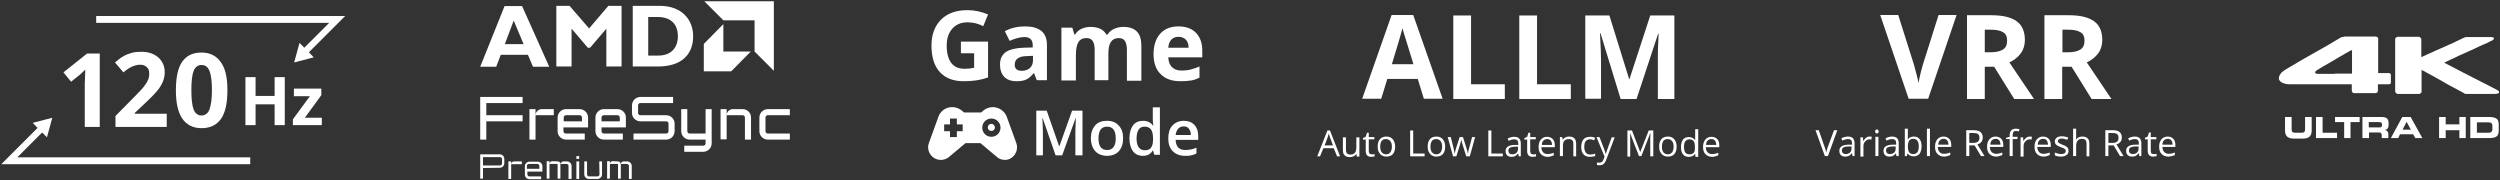 <?xml version="1.0" encoding="utf-8"?>
<!-- Generator: Adobe Illustrator 24.2.1, SVG Export Plug-In . SVG Version: 6.00 Build 0)  -->
<svg version="1.1" id="Layer_1" xmlns="http://www.w3.org/2000/svg" xmlns:xlink="http://www.w3.org/1999/xlink" x="0px" y="0px"
	 viewBox="0 0 985 71" style="enable-background:new 0 0 985 71;" xml:space="preserve">
<rect x="0" y="0" width="985" height="71" fill="#333333" stroke="none"/>
<style type="text/css">
	.st0{fill:#FFFFFF;}
</style>
<g>
	<g>
		<g>
			<g>
				<defs>
					<polygon id="SVGID_8_" points="12.9,48.4 14.8,50.4 0.5,64.7 98.6,64.7 98.6,62 6.8,62 16.6,52.2 18.5,54.1 20.6,46.4 					"/>
				</defs>
				<use xlink:href="#SVGID_8_"  style="overflow:visible;fill:#FFFFFF;"/>
				<clipPath id="SVGID_1_">
					<use xlink:href="#SVGID_8_"  style="overflow:visible;"/>
				</clipPath>
			</g>
		</g>
		<g>
			<g>
				<defs>
					<polygon id="SVGID_7_" points="37.9,6.3 37.9,9 129.7,9 119.9,18.8 118,16.9 115.9,24.6 123.6,22.6 121.7,20.6 136,6.3 					
						"/>
				</defs>
				<use xlink:href="#SVGID_7_"  style="overflow:visible;fill:#FFFFFF;"/>
				<clipPath id="SVGID_3_">
					<use xlink:href="#SVGID_7_"  style="overflow:visible;"/>
				</clipPath>
			</g>
		</g>
		<g>
			<path class="st0" d="M112.2,49.3h-4v-8.2h-7.5v8.2h-4V30.4h4v7.4h7.5v-7.4h4V49.3z"/>
			<path class="st0" d="M126.8,49.3h-11.4V47l6.7-9.1h-6.3v-3h10.8v2.6l-6.5,8.9h6.7V49.3z"/>
			<g>
				<path class="st0" d="M39.5,50h-6.1V33.2l0.1-2.8l0.1-3c-1,1-1.7,1.7-2.1,2L28,32.2l-3-3.7l9.3-7.4h5V50z"/>
				<path class="st0" d="M65.8,50H45.5v-4.3l7.3-7.4c2.2-2.2,3.6-3.7,4.2-4.6c0.7-0.9,1.1-1.6,1.4-2.4c0.3-0.7,0.4-1.5,0.4-2.3
					c0-1.2-0.3-2-1-2.6s-1.5-0.9-2.6-0.9c-1.1,0-2.2,0.3-3.3,0.8c-1.1,0.5-2.2,1.3-3.3,2.2l-3.3-3.9c1.4-1.2,2.6-2.1,3.6-2.6
					c0.9-0.5,2-0.9,3.1-1.2c1.1-0.3,2.4-0.4,3.7-0.4c1.8,0,3.4,0.3,4.8,1c1.4,0.7,2.5,1.6,3.2,2.8c0.8,1.2,1.2,2.6,1.2,4.1
					c0,1.3-0.2,2.6-0.7,3.8c-0.5,1.2-1.2,2.4-2.2,3.6c-1,1.2-2.7,3-5.2,5.3l-3.7,3.5v0.3h12.6V50z"/>
				<path class="st0" d="M89.6,35.5c0,5.1-0.8,8.8-2.5,11.3c-1.7,2.4-4.2,3.7-7.7,3.7c-3.3,0-5.9-1.3-7.6-3.8
					c-1.7-2.5-2.5-6.2-2.5-11.1c0-5.1,0.8-8.9,2.5-11.3c1.7-2.4,4.2-3.6,7.6-3.6c3.3,0,5.9,1.3,7.6,3.8
					C88.8,26.9,89.6,30.6,89.6,35.5z M75.4,35.5c0,3.6,0.3,6.1,0.9,7.7c0.6,1.5,1.7,2.3,3.1,2.3c1.4,0,2.5-0.8,3.1-2.3
					c0.6-1.6,1-4.1,1-7.6c0-3.6-0.3-6.1-1-7.7c-0.6-1.6-1.7-2.3-3.1-2.3c-1.4,0-2.5,0.8-3.1,2.3C75.7,29.4,75.4,32,75.4,35.5z"/>
			</g>
		</g>
	</g>
	<g>
		<path class="st0" d="M897.9,31.1v-0.8c0-0.1,0.1-0.1,0.1-0.2c0.2-0.6,0.6-1.1,1-1.6c0.4-0.3,0.8-0.6,1.2-0.9
			c1.1-0.7,2.2-1.3,3.2-1.9c0.9-0.5,1.8-1.1,2.7-1.6c1.1-0.6,2.2-1.3,3.3-1.9c1.1-0.6,2.1-1.2,3.2-1.8c1-0.6,2-1.1,3-1.7
			c1-0.6,2.1-1.2,3.1-1.8c1.1-0.6,2.1-1.3,3.2-1.9c0.4-0.3,0.9-0.4,1.5-0.5c0.1,0,0.2,0,0.4-0.1h12.3c0.1,0,0.2,0.1,0.3,0.1
			c0.3,0.1,0.6,0.3,0.6,0.6c0,0.1,0,0.3,0,0.4c0,4.2,0,8.5,0,12.7c0,0.1,0,0.3,0,0.4c0,0.2,0,0.2,0.2,0.2h0.2h3.6c0.1,0,0.1,0,0.2,0
			c0.4,0,0.7,0.2,0.8,0.6c0,0.1,0,0.1,0,0.2v2.9l0,0.1c-0.1,0.4-0.2,0.5-0.6,0.6c-0.1,0-0.2,0-0.4,0c-1.2,0-2.4,0-3.7,0
			c-0.1,0-0.1,0-0.2,0c-0.1,0-0.2,0-0.2,0.1v0.1c0,0.7,0,1.3,0,2c0,0.2,0,0.3,0,0.5c-0.1,0.3-0.2,0.6-0.6,0.7l-0.1,0.1h-8.9
			c-0.1-0.1-0.2-0.1-0.3-0.2c-0.3-0.2-0.4-0.5-0.4-0.8c0-0.8,0-1.5,0-2.3l0-0.1c0-0.1,0-0.1-0.2-0.1c-0.1,0-0.2,0-0.3,0
			c-7.9,0-15.7,0-23.6,0c-0.3,0-0.5,0-0.8,0c-0.6,0-1.2-0.1-1.7-0.3c-0.6-0.2-1.2-0.4-1.6-0.9c-0.3-0.3-0.5-0.6-0.6-0.9
			C898,31.3,897.9,31.2,897.9,31.1 M919.9,29h6.5c0.1,0,0.1,0,0.2,0c0.1,0,0.1,0,0.1-0.1l0-0.1v-1.4c0-2.4,0-4.8,0-7.2
			c0-0.1,0-0.2,0-0.3c0-0.1-0.1-0.2-0.2-0.1c-0.2,0-0.3,0.1-0.5,0.2c-0.6,0.3-1.2,0.7-1.8,1c-1.2,0.7-2.4,1.4-3.6,2.1
			c-0.7,0.4-1.3,0.8-2,1.2c-1.2,0.7-2.3,1.3-3.5,2c-0.6,0.4-1.2,0.7-1.8,1.1c-0.2,0.1-0.4,0.2-0.6,0.4c-0.2,0.1-0.4,0.3-0.5,0.5
			c-0.1,0.2-0.1,0.4,0.1,0.5c0.1,0.1,0.2,0.1,0.3,0.2c0.2,0.1,0.5,0.1,0.7,0.1H919.9z"/>
		<path class="st0" d="M983.4,37h-11.8l-0.1,0c-0.3,0-0.5-0.1-0.7-0.3c-0.7-0.4-1.5-0.8-2.2-1.2c-0.6-0.3-1.1-0.6-1.7-0.9
			c-0.9-0.5-1.8-1-2.8-1.5c-0.5-0.3-1-0.6-1.5-0.9c-0.9-0.5-1.8-1-2.7-1.5c-0.5-0.3-1-0.6-1.6-0.9c-0.9-0.5-1.8-1-2.6-1.4
			c-0.5-0.3-1-0.6-1.5-0.8c0,0-0.1,0-0.1,0v0.2v8.1c0,0.1,0,0.1,0,0.2c0,0.2-0.1,0.5-0.3,0.6c-0.1,0.1-0.3,0.2-0.5,0.3h-8.7
			c-0.1-0.1-0.2-0.1-0.4-0.2c-0.3-0.2-0.5-0.5-0.5-0.9c0-6.8,0-13.5,0-20.3v-0.1c0-0.3,0.1-0.5,0.3-0.7c0.2-0.1,0.4-0.2,0.6-0.3h8.5
			c0.1,0,0.1,0.1,0.2,0.1c0.2,0.1,0.4,0.2,0.5,0.4c0.2,0.2,0.2,0.4,0.2,0.6v6.6c0,0.1,0,0.1,0,0.2c0,0,0,0.1,0,0.1
			c0.2-0.1,0.3-0.1,0.5-0.2c0.5-0.2,1-0.5,1.5-0.7c0.5-0.2,1-0.5,1.6-0.7c0.5-0.2,1-0.5,1.5-0.7c0.5-0.2,1-0.5,1.6-0.7
			c0.5-0.2,1-0.5,1.6-0.7c0.7-0.3,1.3-0.6,2-0.9c0.5-0.2,1-0.5,1.6-0.7c0.8-0.4,1.5-0.7,2.3-1.1c0.7-0.3,1.4-0.7,2.1-1
			c0.3-0.1,0.6-0.3,0.9-0.4c0.1,0,0.3-0.1,0.4-0.1h9.9c0.1,0,0.1,0,0.2,0c0.2,0,0.4,0.1,0.5,0.1c0.2,0.1,0.4,0.2,0.4,0.4
			c0,0.2,0,0.3-0.2,0.5c-0.2,0.2-0.4,0.3-0.6,0.4c-0.5,0.2-0.9,0.4-1.4,0.7c-0.6,0.3-1.2,0.6-1.8,0.8c-0.6,0.3-1.2,0.5-1.8,0.8
			c-0.8,0.4-1.5,0.7-2.3,1.1c-0.7,0.3-1.4,0.6-2,0.9c-0.9,0.4-1.8,0.8-2.7,1.2c-0.7,0.3-1.4,0.6-2.1,1c-0.9,0.4-1.7,0.8-2.6,1.2
			c-0.6,0.3-1.2,0.6-1.9,0.9c-0.1,0-0.1,0.1-0.2,0.1c0.1,0,0.1,0.1,0.2,0.1c0.8,0.4,1.5,0.8,2.3,1.2c3.2,1.7,6.4,3.3,9.7,5
			c2.8,1.4,5.6,2.9,8.4,4.3c0.4,0.2,0.8,0.4,1,0.8v0.4c-0.1,0.2-0.2,0.3-0.4,0.3c-0.1,0-0.3,0.1-0.4,0.1C983.6,37,983.5,37,983.4,37
			"/>
		<path class="st0" d="M900.3,46.1h2.6v4.8c0,0.5,0.1,0.9,0.3,1.1c0.2,0.2,0.6,0.3,1.1,0.3h2.5c0.5,0,0.9-0.1,1.1-0.3
			c0.2-0.2,0.3-0.6,0.3-1.1v-4.8h2.6v5.4c0,1-0.3,1.8-0.8,2.3c-0.5,0.5-1.4,0.8-2.6,0.8h-3.7c-1.2,0-2-0.3-2.6-0.8
			c-0.5-0.5-0.8-1.3-0.8-2.3V46.1z"/>
		<polygon class="st0" points="912.5,46.1 915.1,46.1 915.1,52.3 920.8,52.3 920.8,54.4 912.5,54.4 		"/>
		<polygon class="st0" points="920,46.1 929.7,46.1 929.7,48.1 926.1,48.1 926.1,54.4 923.6,54.4 923.6,48.1 920,48.1 		"/>
		<path class="st0" d="M930.9,46.1h7.7c0.5,0,0.9,0.1,1.2,0.2c0.3,0.1,0.6,0.3,0.8,0.5c0.2,0.2,0.3,0.5,0.4,0.8
			c0.1,0.3,0.1,0.6,0.1,1v0.5c0,0.3,0,0.5-0.1,0.8c0,0.2-0.1,0.4-0.2,0.6c-0.1,0.2-0.2,0.3-0.4,0.4c-0.2,0.1-0.4,0.2-0.7,0.3v0
			c0.2,0,0.4,0.1,0.5,0.2c0.2,0.1,0.3,0.2,0.4,0.3c0.1,0.1,0.2,0.3,0.3,0.5c0.1,0.2,0.1,0.5,0.1,0.8v1.4h-2.6v-1
			c0-0.4-0.1-0.7-0.2-0.9c-0.1-0.2-0.4-0.3-0.8-0.3h-4v2.2h-2.6V46.1z M933.4,50.2h4.2c0.3,0,0.6-0.1,0.7-0.2
			c0.1-0.1,0.2-0.4,0.2-0.7V49c0-0.4-0.1-0.6-0.3-0.7c-0.2-0.1-0.5-0.2-0.9-0.2h-4V50.2z"/>
		<path class="st0" d="M946.5,46.1h3.3l4.6,8.3h-2.8l-0.8-1.5h-5.2l-0.7,1.5H942L946.5,46.1z M946.6,51.1h3.3l-1.7-3.1L946.6,51.1z"
			/>
		<polygon class="st0" points="961,46.1 963.6,46.1 963.6,49 969,49 969,46.1 971.5,46.1 971.5,54.4 969,54.4 969,51.3 963.6,51.3 
			963.6,54.4 961,54.4 		"/>
		<path class="st0" d="M973.3,46.1h7.7c0.6,0,1.2,0.1,1.6,0.2c0.4,0.1,0.8,0.3,1.1,0.5c0.3,0.2,0.5,0.5,0.6,0.9
			c0.1,0.4,0.2,0.8,0.2,1.3v2.5c0,0.5-0.1,1-0.2,1.3c-0.1,0.4-0.3,0.7-0.6,0.9c-0.3,0.2-0.6,0.4-1.1,0.5c-0.4,0.1-1,0.2-1.6,0.2
			h-7.7V46.1z M975.9,52.3h4.5c0.3,0,0.5,0,0.7-0.1c0.2,0,0.3-0.1,0.5-0.2c0.1-0.1,0.2-0.3,0.3-0.5c0.1-0.2,0.1-0.4,0.1-0.7v-1.1
			c0-0.3,0-0.5-0.1-0.7c-0.1-0.2-0.1-0.3-0.3-0.5c-0.1-0.1-0.3-0.2-0.5-0.2c-0.2,0-0.4-0.1-0.7-0.1h-4.5V52.3z"/>
	</g>
	<g>
		<g>
			<g>
				<path class="st0" d="M378.5,16.4h10.8v14.1c-1.7,0.6-3.4,1-4.9,1.2c-1.5,0.2-3.1,0.3-4.7,0.3c-4.1,0-7.2-1.2-9.4-3.6
					C368.1,26,367,22.5,367,18c0-4.4,1.3-7.8,3.8-10.3s6-3.7,10.4-3.7c2.8,0,5.5,0.6,8.1,1.7l-1.9,4.6c-2-1-4-1.5-6.2-1.5
					c-2.5,0-4.5,0.8-6,2.5c-1.5,1.7-2.2,3.9-2.2,6.7c0,3,0.6,5.2,1.8,6.8c1.2,1.6,3,2.3,5.3,2.3c1.2,0,2.4-0.1,3.7-0.4v-5.7h-5.2
					V16.4z"/>
				<path class="st0" d="M408.5,31.6l-1.1-2.8h-0.1c-1,1.2-1.9,2-2.9,2.5c-1,0.5-2.3,0.7-4,0.7c-2,0-3.6-0.6-4.7-1.7
					c-1.1-1.1-1.7-2.8-1.7-4.9c0-2.2,0.8-3.8,2.3-4.9c1.5-1,3.9-1.6,7-1.7l3.6-0.1v-0.9c0-2.1-1.1-3.2-3.2-3.2
					c-1.7,0-3.6,0.5-5.9,1.5l-1.9-3.8c2.4-1.3,5-1.9,8-1.9c2.8,0,4.9,0.6,6.4,1.8c1.5,1.2,2.2,3.1,2.2,5.5v13.9H408.5z M406.9,22
					l-2.2,0.1c-1.6,0-2.9,0.3-3.7,0.9c-0.8,0.5-1.2,1.4-1.2,2.5c0,1.6,0.9,2.4,2.8,2.4c1.3,0,2.4-0.4,3.2-1.1c0.8-0.8,1.2-1.8,1.2-3
					V22z"/>
				<path class="st0" d="M437,31.6h-5.7V19.5c0-1.5-0.3-2.6-0.8-3.4c-0.5-0.7-1.3-1.1-2.4-1.1c-1.5,0-2.5,0.5-3.2,1.6
					c-0.7,1.1-1,2.8-1,5.3v9.8h-5.7V10.9h4.3l0.8,2.7h0.3c0.6-1,1.4-1.7,2.4-2.2c1.1-0.5,2.3-0.8,3.6-0.8c3.1,0,5.2,1,6.3,3h0.5
					c0.6-1,1.4-1.7,2.5-2.2c1.1-0.5,2.3-0.8,3.7-0.8c2.4,0,4.1,0.6,5.3,1.8c1.2,1.2,1.8,3.1,1.8,5.8v13.6h-5.7V19.5
					c0-1.5-0.3-2.6-0.8-3.4c-0.5-0.7-1.3-1.1-2.4-1.1c-1.4,0-2.4,0.5-3.1,1.5c-0.7,1-1,2.6-1,4.7V31.6z"/>
				<path class="st0" d="M465.1,32c-3.3,0-6-0.9-7.8-2.8c-1.9-1.8-2.8-4.5-2.8-7.8c0-3.5,0.9-6.2,2.6-8.1c1.7-1.9,4.1-2.9,7.2-2.9
					c2.9,0,5.2,0.8,6.9,2.5c1.6,1.7,2.5,4,2.5,6.9v2.8h-13.4c0.1,1.6,0.5,2.9,1.4,3.8c0.9,0.9,2.1,1.4,3.8,1.4
					c1.3,0,2.4-0.1,3.6-0.4c1.1-0.3,2.3-0.7,3.5-1.2v4.4c-1,0.5-2.1,0.9-3.2,1.1C468.1,31.9,466.8,32,465.1,32z M464.3,14.5
					c-1.2,0-2.1,0.4-2.8,1.1c-0.7,0.8-1.1,1.8-1.2,3.2h8c0-1.4-0.4-2.5-1.1-3.2C466.5,14.9,465.5,14.5,464.3,14.5z"/>
			</g>
		</g>
		<g>
			<path class="st0" d="M415.9,61.2l-5.1-14.7h-0.1c0.1,2.2,0.2,4.2,0.2,6.1v8.6h-2.6V43.6h4.1l4.9,14h0.1l5-14h4.1v17.6h-2.8v-8.7
				c0-0.9,0-2,0.1-3.4c0-1.4,0.1-2.3,0.1-2.6h-0.1l-5.3,14.7H415.9z"/>
			<path class="st0" d="M442.5,54.5c0,2.2-0.6,3.9-1.7,5.1c-1.1,1.2-2.7,1.8-4.7,1.8c-1.2,0-2.3-0.3-3.3-0.8c-1-0.6-1.7-1.4-2.2-2.4
				c-0.5-1.1-0.8-2.3-0.8-3.7c0-2.2,0.6-3.8,1.7-5.1s2.7-1.8,4.7-1.8c1.9,0,3.5,0.6,4.6,1.9C442,50.7,442.5,52.4,442.5,54.5z
				 M432.8,54.5c0,3.1,1.1,4.6,3.4,4.6c2.2,0,3.4-1.5,3.4-4.6c0-3-1.1-4.6-3.4-4.6c-1.2,0-2,0.4-2.6,1.2
				C433.1,51.9,432.8,53.1,432.8,54.5z"/>
			<path class="st0" d="M450.3,61.4c-1.7,0-3-0.6-3.9-1.8c-0.9-1.2-1.4-2.9-1.4-5.1c0-2.2,0.5-3.9,1.4-5.1c0.9-1.2,2.3-1.8,3.9-1.8
				c1.7,0,3.1,0.6,4,1.9h0.1c-0.1-1-0.2-1.7-0.2-2.3v-4.9h2.8v18.7h-2.2l-0.5-1.7h-0.1C453.3,60.8,452,61.4,450.3,61.4z M451,59.2
				c1.2,0,2-0.3,2.5-1c0.5-0.7,0.8-1.7,0.8-3.2v-0.4c0-1.7-0.3-2.9-0.8-3.6c-0.5-0.7-1.4-1.1-2.6-1.1c-1,0-1.8,0.4-2.3,1.2
				c-0.5,0.8-0.8,2-0.8,3.5c0,1.5,0.3,2.6,0.8,3.4C449.2,58.8,450,59.2,451,59.2z"/>
			<path class="st0" d="M467,61.4c-2.1,0-3.7-0.6-4.9-1.8c-1.2-1.2-1.8-2.9-1.8-5c0-2.2,0.5-3.9,1.6-5.1c1.1-1.2,2.6-1.9,4.5-1.9
				c1.8,0,3.1,0.5,4.2,1.6c1,1.1,1.5,2.5,1.5,4.4v1.5h-8.9c0,1.3,0.4,2.3,1,3c0.7,0.7,1.6,1,2.8,1c0.8,0,1.5-0.1,2.2-0.2
				c0.7-0.1,1.4-0.4,2.2-0.7v2.3c-0.7,0.3-1.4,0.6-2.1,0.7C468.7,61.4,467.9,61.4,467,61.4z M466.4,49.8c-0.9,0-1.6,0.3-2.2,0.9
				c-0.5,0.6-0.9,1.4-1,2.5h6c0-1.1-0.3-1.9-0.8-2.5C468,50.1,467.3,49.8,466.4,49.8z"/>
		</g>
		<g>
			<path class="st0" d="M400.4,56.3l-3.7-10.2c-0.8-2.3-3.1-3.9-5.5-3.9c-1.4,0-2.8,0.5-3.8,1.4l-0.8,0.7h-6.8l-0.8-0.7
				c-1.1-0.9-2.4-1.4-3.8-1.4c-2.5,0-4.7,1.5-5.5,3.9l-3.7,10.2c-1.2,3.2,1.2,6.7,4.7,6.7c1,0,2-0.3,2.9-0.9l6.8-5.7h5.9l6.8,5.7
				c0.8,0.6,1.8,0.9,2.9,0.9C399.2,63,401.6,59.5,400.4,56.3z M379.3,51.7H377V54h-2.7v-2.3H372V49h2.3v-2.3h2.7V49h2.3V51.7z
				 M390.6,53.9c-2,0-3.6-1.6-3.6-3.6s1.6-3.6,3.6-3.6s3.6,1.6,3.6,3.6S392.6,53.9,390.6,53.9z M390.6,48.8c-0.8,0-1.4,0.6-1.4,1.4
				c0,0.8,0.6,1.4,1.4,1.4s1.4-0.6,1.4-1.4C392,49.5,391.4,48.8,390.6,48.8z"/>
		</g>
	</g>
	<g>
		<g>
			<path class="st0" d="M763.8,5.9h7.1l-11.2,33H752l-11.2-33h7.1l6.2,19.6c0.3,1.2,0.7,2.5,1.1,4.1c0.4,1.5,0.6,2.6,0.7,3.2
				c0.2-1.4,0.7-3.8,1.7-7.3L763.8,5.9z"/>
			<path class="st0" d="M782,26.3v12.7h-7v-33h9.6c4.5,0,7.8,0.8,10,2.4c2.2,1.6,3.2,4.1,3.2,7.4c0,1.9-0.5,3.7-1.6,5.2
				c-1.1,1.5-2.6,2.7-4.5,3.6c5,7.4,8.2,12.2,9.7,14.4h-7.8l-7.9-12.7H782z M782,20.6h2.3c2.2,0,3.8-0.4,4.9-1.1
				c1.1-0.7,1.6-1.9,1.6-3.5c0-1.6-0.5-2.7-1.6-3.3c-1.1-0.7-2.7-1-5-1H782V20.6z"/>
			<path class="st0" d="M812.5,26.3v12.7h-7v-33h9.6c4.5,0,7.8,0.8,10,2.4c2.2,1.6,3.2,4.1,3.2,7.4c0,1.9-0.5,3.7-1.6,5.2
				c-1.1,1.5-2.6,2.7-4.5,3.6c5,7.4,8.2,12.2,9.7,14.4h-7.8l-7.9-12.7H812.5z M812.5,20.6h2.3c2.2,0,3.8-0.4,4.9-1.1
				c1.1-0.7,1.6-1.9,1.6-3.5c0-1.6-0.5-2.7-1.6-3.3c-1.1-0.7-2.7-1-5-1h-2.1V20.6z"/>
		</g>
		<g>
			<path class="st0" d="M722.6,51.3h1.3l-3.7,10.2h-1.2l-3.7-10.2h1.3l2.3,6.6c0.3,0.8,0.5,1.5,0.6,2.2c0.2-0.8,0.4-1.5,0.7-2.3
				L722.6,51.3z"/>
			<path class="st0" d="M729.9,61.5l-0.2-1.1h-0.1c-0.4,0.5-0.8,0.8-1.1,1c-0.4,0.2-0.9,0.3-1.4,0.3c-0.8,0-1.4-0.2-1.8-0.6
				c-0.4-0.4-0.6-0.9-0.6-1.7c0-1.5,1.2-2.4,3.7-2.4l1.3,0v-0.5c0-0.6-0.1-1-0.4-1.3s-0.7-0.4-1.2-0.4c-0.6,0-1.4,0.2-2.2,0.6
				l-0.4-0.9c0.4-0.2,0.8-0.4,1.2-0.5c0.4-0.1,0.9-0.2,1.3-0.2c0.9,0,1.6,0.2,2,0.6s0.7,1.1,0.7,1.9v5.2H729.9z M727.2,60.7
				c0.7,0,1.3-0.2,1.7-0.6c0.4-0.4,0.6-0.9,0.6-1.7v-0.7l-1.2,0c-0.9,0-1.6,0.2-2,0.4c-0.4,0.3-0.6,0.6-0.6,1.2c0,0.4,0.1,0.7,0.4,1
				C726.4,60.6,726.8,60.7,727.2,60.7z"/>
			<path class="st0" d="M736.6,53.8c0.3,0,0.6,0,0.9,0.1l-0.2,1.1c-0.3-0.1-0.6-0.1-0.8-0.1c-0.6,0-1.1,0.3-1.6,0.8
				s-0.7,1.1-0.7,1.9v4.1h-1.2v-7.6h1l0.1,1.4h0.1c0.3-0.5,0.6-0.9,1-1.2C735.7,53.9,736.1,53.8,736.6,53.8z"/>
			<path class="st0" d="M738.8,51.8c0-0.3,0.1-0.5,0.2-0.6c0.1-0.1,0.3-0.2,0.5-0.2c0.2,0,0.3,0.1,0.5,0.2c0.1,0.1,0.2,0.3,0.2,0.6
				c0,0.3-0.1,0.5-0.2,0.6c-0.1,0.1-0.3,0.2-0.5,0.2c-0.2,0-0.4-0.1-0.5-0.2C738.9,52.3,738.8,52.1,738.8,51.8z M740.1,61.5h-1.2
				v-7.6h1.2V61.5z"/>
			<path class="st0" d="M747.2,61.5l-0.2-1.1H747c-0.4,0.5-0.8,0.8-1.1,1c-0.4,0.2-0.9,0.3-1.4,0.3c-0.8,0-1.4-0.2-1.8-0.6
				c-0.4-0.4-0.6-0.9-0.6-1.7c0-1.5,1.2-2.4,3.7-2.4l1.3,0v-0.5c0-0.6-0.1-1-0.4-1.3s-0.7-0.4-1.2-0.4c-0.6,0-1.4,0.2-2.2,0.6
				l-0.4-0.9c0.4-0.2,0.8-0.4,1.2-0.5c0.4-0.1,0.9-0.2,1.3-0.2c0.9,0,1.6,0.2,2,0.6s0.7,1.1,0.7,1.9v5.2H747.2z M744.6,60.7
				c0.7,0,1.3-0.2,1.7-0.6c0.4-0.4,0.6-0.9,0.6-1.7v-0.7l-1.2,0c-0.9,0-1.6,0.2-2,0.4s-0.6,0.6-0.6,1.2c0,0.4,0.1,0.7,0.4,1
				C743.8,60.6,744.2,60.7,744.6,60.7z"/>
			<path class="st0" d="M754,53.8c1,0,1.8,0.3,2.3,1c0.6,0.7,0.8,1.7,0.8,2.9s-0.3,2.2-0.8,2.9c-0.6,0.7-1.3,1-2.3,1
				c-0.5,0-1-0.1-1.4-0.3c-0.4-0.2-0.8-0.5-1-0.8h-0.1l-0.2,1h-0.8V50.7h1.2v2.6c0,0.6,0,1.1-0.1,1.6h0.1
				C752.2,54.2,753,53.8,754,53.8z M753.9,54.7c-0.8,0-1.4,0.2-1.7,0.7c-0.3,0.5-0.5,1.2-0.5,2.3c0,1.1,0.2,1.8,0.5,2.3
				c0.4,0.5,0.9,0.7,1.7,0.7c0.7,0,1.2-0.3,1.6-0.8c0.3-0.5,0.5-1.3,0.5-2.2c0-1-0.2-1.7-0.5-2.2C755.1,55,754.6,54.7,753.9,54.7z"
				/>
			<path class="st0" d="M760.4,61.5h-1.2V50.7h1.2V61.5z"/>
			<path class="st0" d="M766.1,61.7c-1.1,0-2-0.3-2.7-1c-0.7-0.7-1-1.6-1-2.9c0-1.2,0.3-2.2,0.9-2.9c0.6-0.7,1.4-1.1,2.4-1.1
				c1,0,1.7,0.3,2.3,0.9c0.6,0.6,0.8,1.5,0.8,2.5v0.7h-5.3c0,0.9,0.3,1.6,0.7,2c0.4,0.5,1,0.7,1.8,0.7c0.8,0,1.6-0.2,2.4-0.5v1
				c-0.4,0.2-0.8,0.3-1.2,0.4S766.6,61.7,766.1,61.7z M765.8,54.7c-0.6,0-1.1,0.2-1.5,0.6s-0.6,1-0.6,1.7h4c0-0.7-0.2-1.3-0.5-1.7
				C766.8,54.9,766.4,54.7,765.8,54.7z"/>
			<path class="st0" d="M775.9,57.3v4.2h-1.2V51.3h2.8c1.3,0,2.2,0.2,2.8,0.7c0.6,0.5,0.9,1.2,0.9,2.2c0,1.3-0.7,2.3-2.1,2.7
				l2.8,4.6h-1.4l-2.5-4.2H775.9z M775.9,56.3h1.6c0.8,0,1.5-0.2,1.8-0.5c0.4-0.3,0.6-0.8,0.6-1.5c0-0.7-0.2-1.2-0.6-1.5
				s-1-0.4-1.9-0.4h-1.5V56.3z"/>
			<path class="st0" d="M786.6,61.7c-1.1,0-2-0.3-2.7-1c-0.7-0.7-1-1.6-1-2.9c0-1.2,0.3-2.2,0.9-2.9c0.6-0.7,1.4-1.1,2.4-1.1
				c1,0,1.7,0.3,2.3,0.9c0.6,0.6,0.8,1.5,0.8,2.5v0.7h-5.3c0,0.9,0.3,1.6,0.7,2s1,0.7,1.8,0.7c0.8,0,1.6-0.2,2.4-0.5v1
				c-0.4,0.2-0.8,0.3-1.2,0.4S787.1,61.7,786.6,61.7z M786.3,54.7c-0.6,0-1.1,0.2-1.5,0.6s-0.6,1-0.6,1.7h4c0-0.7-0.2-1.3-0.5-1.7
				C787.4,54.9,786.9,54.7,786.3,54.7z"/>
			<path class="st0" d="M794.9,54.8h-1.9v6.7h-1.2v-6.7h-1.4v-0.5l1.4-0.4v-0.4c0-1.9,0.8-2.8,2.5-2.8c0.4,0,0.9,0.1,1.4,0.2
				l-0.3,0.9c-0.4-0.1-0.8-0.2-1.1-0.2c-0.4,0-0.8,0.1-1,0.4c-0.2,0.3-0.3,0.8-0.3,1.4v0.5h1.9V54.8z"/>
			<path class="st0" d="M799.7,53.8c0.3,0,0.6,0,0.9,0.1l-0.2,1.1c-0.3-0.1-0.6-0.1-0.8-0.1c-0.6,0-1.1,0.3-1.6,0.8
				s-0.7,1.1-0.7,1.9v4.1h-1.2v-7.6h1l0.1,1.4h0.1c0.3-0.5,0.6-0.9,1-1.2C798.8,53.9,799.3,53.8,799.7,53.8z"/>
			<path class="st0" d="M805.3,61.7c-1.1,0-2-0.3-2.7-1c-0.7-0.7-1-1.6-1-2.9c0-1.2,0.3-2.2,0.9-2.9c0.6-0.7,1.4-1.1,2.4-1.1
				c1,0,1.7,0.3,2.3,0.9c0.6,0.6,0.8,1.5,0.8,2.5v0.7h-5.3c0,0.9,0.3,1.6,0.7,2c0.4,0.5,1,0.7,1.8,0.7c0.8,0,1.6-0.2,2.4-0.5v1
				c-0.4,0.2-0.8,0.3-1.2,0.4C806.3,61.6,805.8,61.7,805.3,61.7z M805,54.7c-0.6,0-1.1,0.2-1.5,0.6s-0.6,1-0.6,1.7h4
				c0-0.7-0.2-1.3-0.5-1.7C806.1,54.9,805.6,54.7,805,54.7z"/>
			<path class="st0" d="M815,59.5c0,0.7-0.3,1.3-0.8,1.6c-0.5,0.4-1.3,0.6-2.2,0.6c-1,0-1.8-0.2-2.4-0.5v-1.1
				c0.4,0.2,0.8,0.3,1.2,0.4s0.8,0.2,1.2,0.2c0.6,0,1.1-0.1,1.4-0.3c0.3-0.2,0.5-0.5,0.5-0.9c0-0.3-0.1-0.6-0.4-0.8
				s-0.8-0.5-1.5-0.7c-0.7-0.3-1.2-0.5-1.5-0.7c-0.3-0.2-0.5-0.4-0.7-0.7c-0.1-0.3-0.2-0.6-0.2-0.9c0-0.6,0.3-1.1,0.8-1.5
				c0.5-0.4,1.2-0.5,2.1-0.5c0.8,0,1.6,0.2,2.4,0.5l-0.4,0.9c-0.8-0.3-1.5-0.5-2.1-0.5c-0.5,0-1,0.1-1.2,0.3
				c-0.3,0.2-0.4,0.4-0.4,0.7c0,0.2,0.1,0.4,0.2,0.5c0.1,0.1,0.3,0.3,0.5,0.4c0.2,0.1,0.7,0.3,1.3,0.6c0.9,0.3,1.5,0.7,1.8,1
				C814.9,58.5,815,59,815,59.5z"/>
			<path class="st0" d="M822.1,61.5v-4.9c0-0.6-0.1-1.1-0.4-1.4s-0.7-0.5-1.3-0.5c-0.8,0-1.4,0.2-1.8,0.7c-0.4,0.4-0.6,1.2-0.6,2.1
				v4h-1.2V50.7h1.2V54c0,0.4,0,0.7-0.1,1h0.1c0.2-0.4,0.6-0.7,1-0.9s0.9-0.3,1.4-0.3c0.9,0,1.6,0.2,2.1,0.7
				c0.5,0.4,0.7,1.1,0.7,2.1v5H822.1z"/>
			<path class="st0" d="M830.7,57.3v4.2h-1.2V51.3h2.8c1.3,0,2.2,0.2,2.8,0.7c0.6,0.5,0.9,1.2,0.9,2.2c0,1.3-0.7,2.3-2.1,2.7
				l2.8,4.6h-1.4l-2.5-4.2H830.7z M830.7,56.3h1.6c0.8,0,1.5-0.2,1.8-0.5c0.4-0.3,0.6-0.8,0.6-1.5c0-0.7-0.2-1.2-0.6-1.5
				s-1-0.4-1.9-0.4h-1.5V56.3z"/>
			<path class="st0" d="M842.9,61.5l-0.2-1.1h-0.1c-0.4,0.5-0.8,0.8-1.1,1s-0.9,0.3-1.4,0.3c-0.8,0-1.4-0.2-1.8-0.6
				s-0.6-0.9-0.6-1.7c0-1.5,1.2-2.4,3.7-2.4l1.3,0v-0.5c0-0.6-0.1-1-0.4-1.3c-0.3-0.3-0.7-0.4-1.2-0.4c-0.6,0-1.4,0.2-2.2,0.6
				l-0.4-0.9c0.4-0.2,0.8-0.4,1.2-0.5c0.4-0.1,0.9-0.2,1.3-0.2c0.9,0,1.6,0.2,2,0.6c0.4,0.4,0.7,1.1,0.7,1.9v5.2H842.9z M840.3,60.7
				c0.7,0,1.3-0.2,1.7-0.6c0.4-0.4,0.6-0.9,0.6-1.7v-0.7l-1.2,0c-0.9,0-1.6,0.2-2,0.4c-0.4,0.3-0.6,0.6-0.6,1.2c0,0.4,0.1,0.7,0.4,1
				C839.5,60.6,839.8,60.7,840.3,60.7z"/>
			<path class="st0" d="M848.6,60.7c0.2,0,0.4,0,0.6,0s0.3-0.1,0.5-0.1v0.9c-0.1,0.1-0.3,0.1-0.6,0.1c-0.2,0-0.5,0.1-0.7,0.1
				c-1.5,0-2.2-0.8-2.2-2.3v-4.5h-1.1v-0.6l1.1-0.5l0.5-1.6h0.7v1.8h2.2v0.9h-2.2v4.5c0,0.5,0.1,0.8,0.3,1.1
				C847.9,60.6,848.2,60.7,848.6,60.7z"/>
			<path class="st0" d="M854.4,61.7c-1.1,0-2-0.3-2.7-1c-0.7-0.7-1-1.6-1-2.9c0-1.2,0.3-2.2,0.9-2.9c0.6-0.7,1.4-1.1,2.4-1.1
				c1,0,1.7,0.3,2.3,0.9c0.6,0.6,0.8,1.5,0.8,2.5v0.7H852c0,0.9,0.3,1.6,0.7,2s1,0.7,1.8,0.7c0.8,0,1.6-0.2,2.4-0.5v1
				c-0.4,0.2-0.8,0.3-1.2,0.4S854.9,61.7,854.4,61.7z M854.1,54.7c-0.6,0-1.1,0.2-1.5,0.6s-0.6,1-0.6,1.7h4c0-0.7-0.2-1.3-0.5-1.7
				C855.2,54.9,854.7,54.7,854.1,54.7z"/>
		</g>
	</g>
	<g>
		<g>
			<path class="st0" d="M561,38.9l-2.4-7.8h-12l-2.4,7.8h-7.5l11.6-33h8.5l11.6,33H561z M556.9,25.3c-2.2-7.1-3.4-11.1-3.7-12
				c-0.3-0.9-0.5-1.7-0.6-2.2c-0.5,1.9-1.9,6.7-4.2,14.2H556.9z"/>
			<path class="st0" d="M572.6,38.9V6.1h7v27.1h13.3v5.8H572.6z"/>
			<path class="st0" d="M598.6,38.9V6.1h7v27.1h13.3v5.8H598.6z"/>
			<path class="st0" d="M638.5,38.9l-7.9-25.8h-0.2c0.3,5.2,0.4,8.7,0.4,10.5v15.3h-6.2V6.1h9.5l7.8,25.1h0.1l8.2-25.1h9.5v32.9
				h-6.5V23.4c0-0.7,0-1.6,0-2.5c0-1,0.1-3.5,0.3-7.6h-0.2l-8.5,25.7H638.5z"/>
		</g>
		<g>
			<path class="st0" d="M526.8,61.6l-1.3-3.2h-4.1l-1.3,3.2H519l4-10.2h1l4,10.2H526.8z M525.2,57.3l-1.2-3.2
				c-0.2-0.4-0.3-0.9-0.5-1.5c-0.1,0.4-0.2,0.9-0.4,1.5l-1.2,3.2H525.2z"/>
			<path class="st0" d="M530.3,54v5c0,0.6,0.1,1.1,0.4,1.4c0.3,0.3,0.7,0.5,1.3,0.5c0.8,0,1.4-0.2,1.8-0.7c0.4-0.4,0.6-1.2,0.6-2.1
				v-4h1.2v7.6h-1l-0.2-1h-0.1c-0.2,0.4-0.6,0.7-1,0.9c-0.4,0.2-0.9,0.3-1.4,0.3c-0.9,0-1.6-0.2-2.1-0.7c-0.5-0.4-0.7-1.1-0.7-2.1
				v-5H530.3z"/>
			<path class="st0" d="M540.5,60.8c0.2,0,0.4,0,0.6,0c0.2,0,0.3-0.1,0.5-0.1v0.9c-0.1,0.1-0.3,0.1-0.6,0.1s-0.5,0.1-0.7,0.1
				c-1.5,0-2.2-0.8-2.2-2.3v-4.5H537v-0.6l1.1-0.5l0.5-1.6h0.7V54h2.2v0.9h-2.2v4.5c0,0.5,0.1,0.8,0.3,1.1
				C539.8,60.7,540.1,60.8,540.5,60.8z"/>
			<path class="st0" d="M549.7,57.8c0,1.2-0.3,2.2-0.9,2.9c-0.6,0.7-1.5,1-2.6,1c-0.7,0-1.3-0.2-1.8-0.5c-0.5-0.3-0.9-0.8-1.2-1.4
				c-0.3-0.6-0.4-1.3-0.4-2.1c0-1.2,0.3-2.2,0.9-2.9c0.6-0.7,1.5-1,2.6-1c1.1,0,1.9,0.4,2.5,1.1C549.3,55.6,549.7,56.6,549.7,57.8z
				 M543.8,57.8c0,1,0.2,1.7,0.6,2.2s1,0.8,1.7,0.8c0.8,0,1.3-0.3,1.7-0.8s0.6-1.3,0.6-2.2c0-1-0.2-1.7-0.6-2.2
				c-0.4-0.5-1-0.8-1.7-0.8c-0.8,0-1.3,0.2-1.7,0.7S543.8,56.8,543.8,57.8z"/>
			<path class="st0" d="M555.6,61.6V51.4h1.2v9.1h4.5v1.1H555.6z"/>
			<path class="st0" d="M569.4,57.8c0,1.2-0.3,2.2-0.9,2.9c-0.6,0.7-1.5,1-2.6,1c-0.7,0-1.3-0.2-1.8-0.5c-0.5-0.3-0.9-0.8-1.2-1.4
				c-0.3-0.6-0.4-1.3-0.4-2.1c0-1.2,0.3-2.2,0.9-2.9c0.6-0.7,1.5-1,2.6-1c1.1,0,1.9,0.4,2.5,1.1C569.1,55.6,569.4,56.6,569.4,57.8z
				 M563.6,57.8c0,1,0.2,1.7,0.6,2.2s1,0.8,1.7,0.8c0.8,0,1.3-0.3,1.7-0.8s0.6-1.3,0.6-2.2c0-1-0.2-1.7-0.6-2.2
				c-0.4-0.5-1-0.8-1.7-0.8c-0.8,0-1.3,0.2-1.7,0.7C563.8,56.1,563.6,56.8,563.6,57.8z"/>
			<path class="st0" d="M577.7,61.6l-1.4-4.5c-0.1-0.3-0.3-0.9-0.5-1.9h-0.1c-0.2,0.8-0.3,1.4-0.5,1.9l-1.4,4.5h-1.3l-2.1-7.6h1.2
				c0.5,1.9,0.9,3.4,1.1,4.4s0.4,1.7,0.4,2h0.1c0.1-0.3,0.1-0.6,0.2-1c0.1-0.4,0.2-0.8,0.3-1l1.4-4.4h1.3l1.4,4.4
				c0.3,0.8,0.4,1.5,0.5,2h0.1c0-0.2,0.1-0.4,0.1-0.8c0.1-0.3,0.6-2.2,1.5-5.6h1.2l-2.1,7.6H577.7z"/>
			<path class="st0" d="M586.4,61.6V51.4h1.2v9.1h4.5v1.1H586.4z"/>
			<path class="st0" d="M598.4,61.6l-0.2-1.1h-0.1c-0.4,0.5-0.8,0.8-1.1,1c-0.4,0.2-0.9,0.3-1.4,0.3c-0.8,0-1.4-0.2-1.8-0.6
				c-0.4-0.4-0.6-0.9-0.6-1.7c0-1.5,1.2-2.4,3.7-2.4l1.3,0v-0.5c0-0.6-0.1-1-0.4-1.3c-0.3-0.3-0.7-0.4-1.2-0.4
				c-0.6,0-1.4,0.2-2.2,0.6l-0.4-0.9c0.4-0.2,0.8-0.4,1.2-0.5c0.4-0.1,0.9-0.2,1.3-0.2c0.9,0,1.6,0.2,2,0.6c0.4,0.4,0.7,1.1,0.7,1.9
				v5.2H598.4z M595.8,60.8c0.7,0,1.3-0.2,1.7-0.6c0.4-0.4,0.6-0.9,0.6-1.7v-0.7l-1.2,0c-0.9,0-1.6,0.2-2,0.4
				c-0.4,0.3-0.6,0.6-0.6,1.2c0,0.4,0.1,0.7,0.4,1C595,60.7,595.3,60.8,595.8,60.8z"/>
			<path class="st0" d="M604.1,60.8c0.2,0,0.4,0,0.6,0c0.2,0,0.3-0.1,0.5-0.1v0.9c-0.1,0.1-0.3,0.1-0.6,0.1c-0.2,0-0.5,0.1-0.7,0.1
				c-1.5,0-2.2-0.8-2.2-2.3v-4.5h-1.1v-0.6l1.1-0.5l0.5-1.6h0.7V54h2.2v0.9h-2.2v4.5c0,0.5,0.1,0.8,0.3,1.1S603.7,60.8,604.1,60.8z"
				/>
			<path class="st0" d="M609.9,61.8c-1.1,0-2-0.3-2.7-1c-0.7-0.7-1-1.6-1-2.9c0-1.2,0.3-2.2,0.9-2.9s1.4-1.1,2.4-1.1
				c1,0,1.7,0.3,2.3,0.9c0.6,0.6,0.8,1.5,0.8,2.5V58h-5.3c0,0.9,0.3,1.6,0.7,2c0.4,0.5,1,0.7,1.8,0.7c0.8,0,1.6-0.2,2.4-0.5v1
				c-0.4,0.2-0.8,0.3-1.2,0.4C610.8,61.7,610.4,61.8,609.9,61.8z M609.6,54.8c-0.6,0-1.1,0.2-1.5,0.6s-0.6,1-0.6,1.7h4
				c0-0.7-0.2-1.3-0.5-1.7C610.6,55,610.2,54.8,609.6,54.8z"/>
			<path class="st0" d="M619.9,61.6v-4.9c0-0.6-0.1-1.1-0.4-1.4c-0.3-0.3-0.7-0.5-1.3-0.5c-0.8,0-1.4,0.2-1.8,0.6s-0.6,1.1-0.6,2.1
				v4h-1.2V54h0.9l0.2,1h0.1c0.2-0.4,0.6-0.7,1-0.9c0.4-0.2,0.9-0.3,1.4-0.3c0.9,0,1.6,0.2,2.1,0.7s0.7,1.2,0.7,2.1v5H619.9z"/>
			<path class="st0" d="M626.5,61.8c-1.1,0-2-0.3-2.6-1c-0.6-0.7-0.9-1.6-0.9-2.9c0-1.3,0.3-2.3,0.9-3c0.6-0.7,1.5-1,2.6-1
				c0.4,0,0.7,0,1.1,0.1c0.4,0.1,0.7,0.2,0.9,0.3l-0.4,1c-0.3-0.1-0.5-0.2-0.8-0.3c-0.3-0.1-0.6-0.1-0.8-0.1c-1.6,0-2.3,1-2.3,3
				c0,0.9,0.2,1.7,0.6,2.2c0.4,0.5,0.9,0.8,1.7,0.8c0.6,0,1.3-0.1,2-0.4v1C627.9,61.6,627.3,61.8,626.5,61.8z"/>
			<path class="st0" d="M629,54h1.2l1.7,4.4c0.4,1,0.6,1.7,0.7,2.2h0.1c0.1-0.2,0.2-0.6,0.4-1.2c0.2-0.6,0.8-2.3,1.9-5.3h1.2
				l-3.3,8.7c-0.3,0.9-0.7,1.5-1.1,1.8c-0.4,0.4-1,0.5-1.6,0.5c-0.4,0-0.7,0-1-0.1V64c0.3,0.1,0.5,0.1,0.9,0.1
				c0.8,0,1.4-0.4,1.7-1.3l0.4-1.1L629,54z"/>
			<path class="st0" d="M645.8,61.6l-3.5-9h-0.1c0.1,0.7,0.1,1.6,0.1,2.6v6.5h-1.1V51.4h1.8l3.2,8.4h0.1l3.3-8.4h1.8v10.2h-1.2v-6.6
				c0-0.8,0-1.6,0.1-2.5h-0.1l-3.5,9H645.8z"/>
			<path class="st0" d="M660.6,57.8c0,1.2-0.3,2.2-0.9,2.9c-0.6,0.7-1.5,1-2.6,1c-0.7,0-1.3-0.2-1.8-0.5s-0.9-0.8-1.2-1.4
				c-0.3-0.6-0.4-1.3-0.4-2.1c0-1.2,0.3-2.2,0.9-2.9s1.5-1,2.6-1c1.1,0,1.9,0.4,2.5,1.1C660.3,55.6,660.6,56.6,660.6,57.8z
				 M654.8,57.8c0,1,0.2,1.7,0.6,2.2s1,0.8,1.7,0.8s1.3-0.3,1.7-0.8c0.4-0.5,0.6-1.3,0.6-2.2c0-1-0.2-1.7-0.6-2.2
				c-0.4-0.5-1-0.8-1.7-0.8c-0.8,0-1.3,0.2-1.7,0.7C655,56.1,654.8,56.8,654.8,57.8z"/>
			<path class="st0" d="M667.9,60.6L667.9,60.6c-0.6,0.8-1.4,1.2-2.5,1.2c-1,0-1.8-0.3-2.3-1c-0.6-0.7-0.8-1.7-0.8-2.9
				c0-1.3,0.3-2.2,0.8-2.9s1.3-1,2.3-1c1,0,1.8,0.4,2.4,1.1h0.1l0-0.6l0-0.5v-3.1h1.2v10.9H668L667.9,60.6z M665.6,60.8
				c0.8,0,1.4-0.2,1.7-0.6c0.4-0.4,0.5-1.1,0.5-2.1v-0.2c0-1.1-0.2-1.9-0.5-2.3c-0.4-0.5-0.9-0.7-1.7-0.7c-0.7,0-1.2,0.3-1.6,0.8
				c-0.4,0.5-0.5,1.3-0.5,2.2c0,1,0.2,1.7,0.5,2.2C664.3,60.5,664.9,60.8,665.6,60.8z"/>
			<path class="st0" d="M674.7,61.8c-1.1,0-2-0.3-2.7-1s-1-1.6-1-2.9c0-1.2,0.3-2.2,0.9-2.9c0.6-0.7,1.4-1.1,2.4-1.1
				c1,0,1.7,0.3,2.3,0.9c0.6,0.6,0.8,1.5,0.8,2.5V58h-5.3c0,0.9,0.3,1.6,0.7,2c0.4,0.5,1,0.7,1.8,0.7c0.8,0,1.6-0.2,2.4-0.5v1
				c-0.4,0.2-0.8,0.3-1.2,0.4C675.6,61.7,675.2,61.8,674.7,61.8z M674.3,54.8c-0.6,0-1.1,0.2-1.5,0.6s-0.6,1-0.6,1.7h4
				c0-0.7-0.2-1.3-0.5-1.7C675.4,55,674.9,54.8,674.3,54.8z"/>
		</g>
	</g>
	<g>
		<g>
			<g id="XMLID_00000143585578006439761790000016020653535785828490_">
				<g id="XMLID_00000116215944073642820650000002113006568756181668_">
					<path id="XMLID_00000017510518561814287490000012908700500667993253_" class="st0" d="M216.4,26.3h-6.4l-2-4.7h-10.7l-1.8,4.7
						h-6.3l9.6-23.9h6.9L216.4,26.3z M202.4,8.1l-3.5,9.3h7.4L202.4,8.1z"/>
					<path id="XMLID_00000181086007935998803910000007063914053684402321_" class="st0" d="M239.7,2.3h5.2v23.9h-6V11.3l-6.4,7.5
						h-0.9l-6.4-7.5v14.9h-6V2.3h5.2l7.7,8.9L239.7,2.3z"/>
					<path id="XMLID_00000008133869129729332740000014936511717932640159_" class="st0" d="M259.9,2.3c8.7,0,13.2,5.4,13.2,12
						c0,6.9-4.3,11.9-13.9,11.9h-9.9V2.3H259.9z M255.4,21.9h3.9c6,0,7.8-4.1,7.8-7.6c0-4.1-2.2-7.6-7.9-7.6h-3.8V21.9z"/>
				</g>
				<g id="XMLID_00000003817476575132835620000006116668573494877318_">
					<polygon id="XMLID_00000069382304845307660050000006027933600606733747_" class="st0" points="297.3,8 285,8 277.5,0.5 
						304.9,0.5 304.9,27.9 297.3,20.3 					"/>
					<polygon id="XMLID_00000018199561572888358070000009463412947906339471_" class="st0" points="285,20.3 285,9.5 277.3,17.3 
						277.3,28.1 288.1,28.1 295.8,20.3 					"/>
				</g>
			</g>
		</g>
		<g>
			<path class="st0" d="M190.3,66.2v4.2h-1.1v-9.6h7.7c1,0,1.8,0.8,1.8,1.8v1.7c0,1-0.8,1.8-1.8,1.8L190.3,66.2L190.3,66.2z
				 M190.3,62v3.2h6.7c0.4,0,0.8-0.3,0.8-0.8v-1.7c0-0.4-0.3-0.8-0.8-0.8H190.3z"/>
			<path class="st0" d="M205.6,63.6v1.1h-4.2v5.8h-1.1v-6.9h1.1v1.1c0-0.6,0.5-1.1,1.1-1.1H205.6z"/>
			<path class="st0" d="M213.6,67.6h-5.8v1.1c0,0.4,0.3,0.8,0.8,0.8h4.6v1.1h-4.6c-1,0-1.8-0.8-1.8-1.8v-3.3c0-1,0.8-1.8,1.8-1.8
				h3.3c1,0,1.8,0.8,1.8,1.8V67.6z M207.7,66.5h4.8v-1.1c0-0.4-0.3-0.8-0.8-0.8h-3.3c-0.4,0-0.8,0.3-0.8,0.8V66.5z"/>
			<path class="st0" d="M219.8,63.6c0.6,0,1.1,0.5,1.1,1.1c0-0.6,0.5-1.1,1.1-1.1h1.4c1,0,1.8,0.8,1.8,1.8v5.1H224v-5.1
				c0-0.4-0.3-0.8-0.8-0.8h-2.4v5.8h-1.1v-5.6c0-0.1-0.1-0.2-0.2-0.2h-3v5.8h-1.1v-6.9h1.1v1.1c0-0.6,0.5-1.1,1.1-1.1L219.8,63.6
				L219.8,63.6z"/>
			<path class="st0" d="M227.1,61.5h1.1v1.1h-1.1V61.5z M227.1,63.6h1.1v6.9h-1.1V63.6z"/>
			<path class="st0" d="M236.1,63.6h1.1v5.1c0,1-0.8,1.8-1.8,1.8H232c-1,0-1.8-0.8-1.8-1.8v-5.1h1.1v5.1c0,0.4,0.3,0.8,0.8,0.8h3.3
				c0.4,0,0.8-0.3,0.8-0.8L236.1,63.6L236.1,63.6z"/>
			<path class="st0" d="M243.5,63.6c0.6,0,1.1,0.5,1.1,1.1c0-0.6,0.5-1.1,1.1-1.1h1.4c1,0,1.8,0.8,1.8,1.8v5.1h-1.1v-5.1
				c0-0.4-0.3-0.8-0.8-0.8h-2.4v5.8h-1.1v-5.6c0-0.1-0.1-0.2-0.2-0.2h-3v5.8h-1.1v-6.9h1.1v1.1c0-0.6,0.5-1.1,1.1-1.1L243.5,63.6
				L243.5,63.6z"/>
		</g>
		<g>
			<path class="st0" d="M205.9,38.2v2.4h-14.3v4.8h14.3v2.4h-14.3v7.2h-2.4V38.2H205.9z"/>
			<path class="st0" d="M208.6,43h2.4v2.4c0-1.3,1.1-2.4,2.4-2.4h4.8v2.4H211v9.6h-2.4V43z"/>
			<path class="st0" d="M231.6,50.2h-9.6v1.5c0,0.5,0.4,0.9,0.9,0.9h7.5v2.4H223c-1.8,0-3.3-1.5-3.3-3.3v-5.4c0-1.8,1.5-3.3,3.3-3.3
				h5.4c1.8,0,3.3,1.5,3.3,3.3V50.2z M223,45.4c-0.5,0-0.9,0.4-0.9,0.9v1.5h7.2v-1.5c0-0.5-0.4-0.9-0.9-0.9H223z"/>
			<path class="st0" d="M246.6,50.2H237v1.5c0,0.5,0.4,0.9,0.9,0.9h7.5v2.4h-7.5c-1.8,0-3.3-1.5-3.3-3.3v-5.4c0-1.8,1.5-3.3,3.3-3.3
				h5.4c1.8,0,3.3,1.5,3.3,3.3L246.6,50.2L246.6,50.2z M237.9,45.4c-0.5,0-0.9,0.4-0.9,0.9v1.5h7.2v-1.5c0-0.5-0.4-0.9-0.9-0.9
				H237.9z"/>
			<path class="st0" d="M251.4,44.5c0,0.5,0.4,0.9,0.9,0.9h10.2c1.8,0,3.3,1.5,3.3,3.3v3c0,1.8-1.5,3.3-3.3,3.3h-12.9v-2.4h12.9
				c0.5,0,0.9-0.4,0.9-0.9v-3c0-0.5-0.4-0.9-0.9-0.9h-10.2c-1.8,0-3.3-1.5-3.3-3.3v-3c0-1.8,1.5-3.3,3.3-3.3h12.9v2.4h-12.9
				c-0.5,0-0.9,0.4-0.9,0.9V44.5L251.4,44.5z"/>
			<path class="st0" d="M278,43h2.4v13.5c0,1.8-1.5,3.3-3.3,3.3h-7.5v-2.4h7.5c0.5,0,0.9-0.4,0.9-0.9v-1.5h-6.3
				c-1.8,0-3.3-1.5-3.3-3.3V43h2.4v8.7c0,0.5,0.4,0.9,0.9,0.9h6.3L278,43L278,43z"/>
			<path class="st0" d="M292.6,43c1.8,0,3.3,1.4,3.3,3.3v8.7h-2.4v-8.7c0-0.5-0.4-0.9-0.9-0.9h-6.3v9.5h-2.4V43h2.4v2.4
				c0-1.3,1.1-2.4,2.4-2.4H292.6z"/>
			<path class="st0" d="M301.6,51.7c0,0.5,0.4,0.9,0.9,0.9h8.7v2.4h-8.7c-1.8,0-3.3-1.5-3.3-3.3v-5.4c0-1.8,1.5-3.3,3.3-3.3h8.7v2.4
				h-8.7c-0.5,0-0.9,0.4-0.9,0.9V51.7z"/>
		</g>
	</g>
</g>
</svg>
